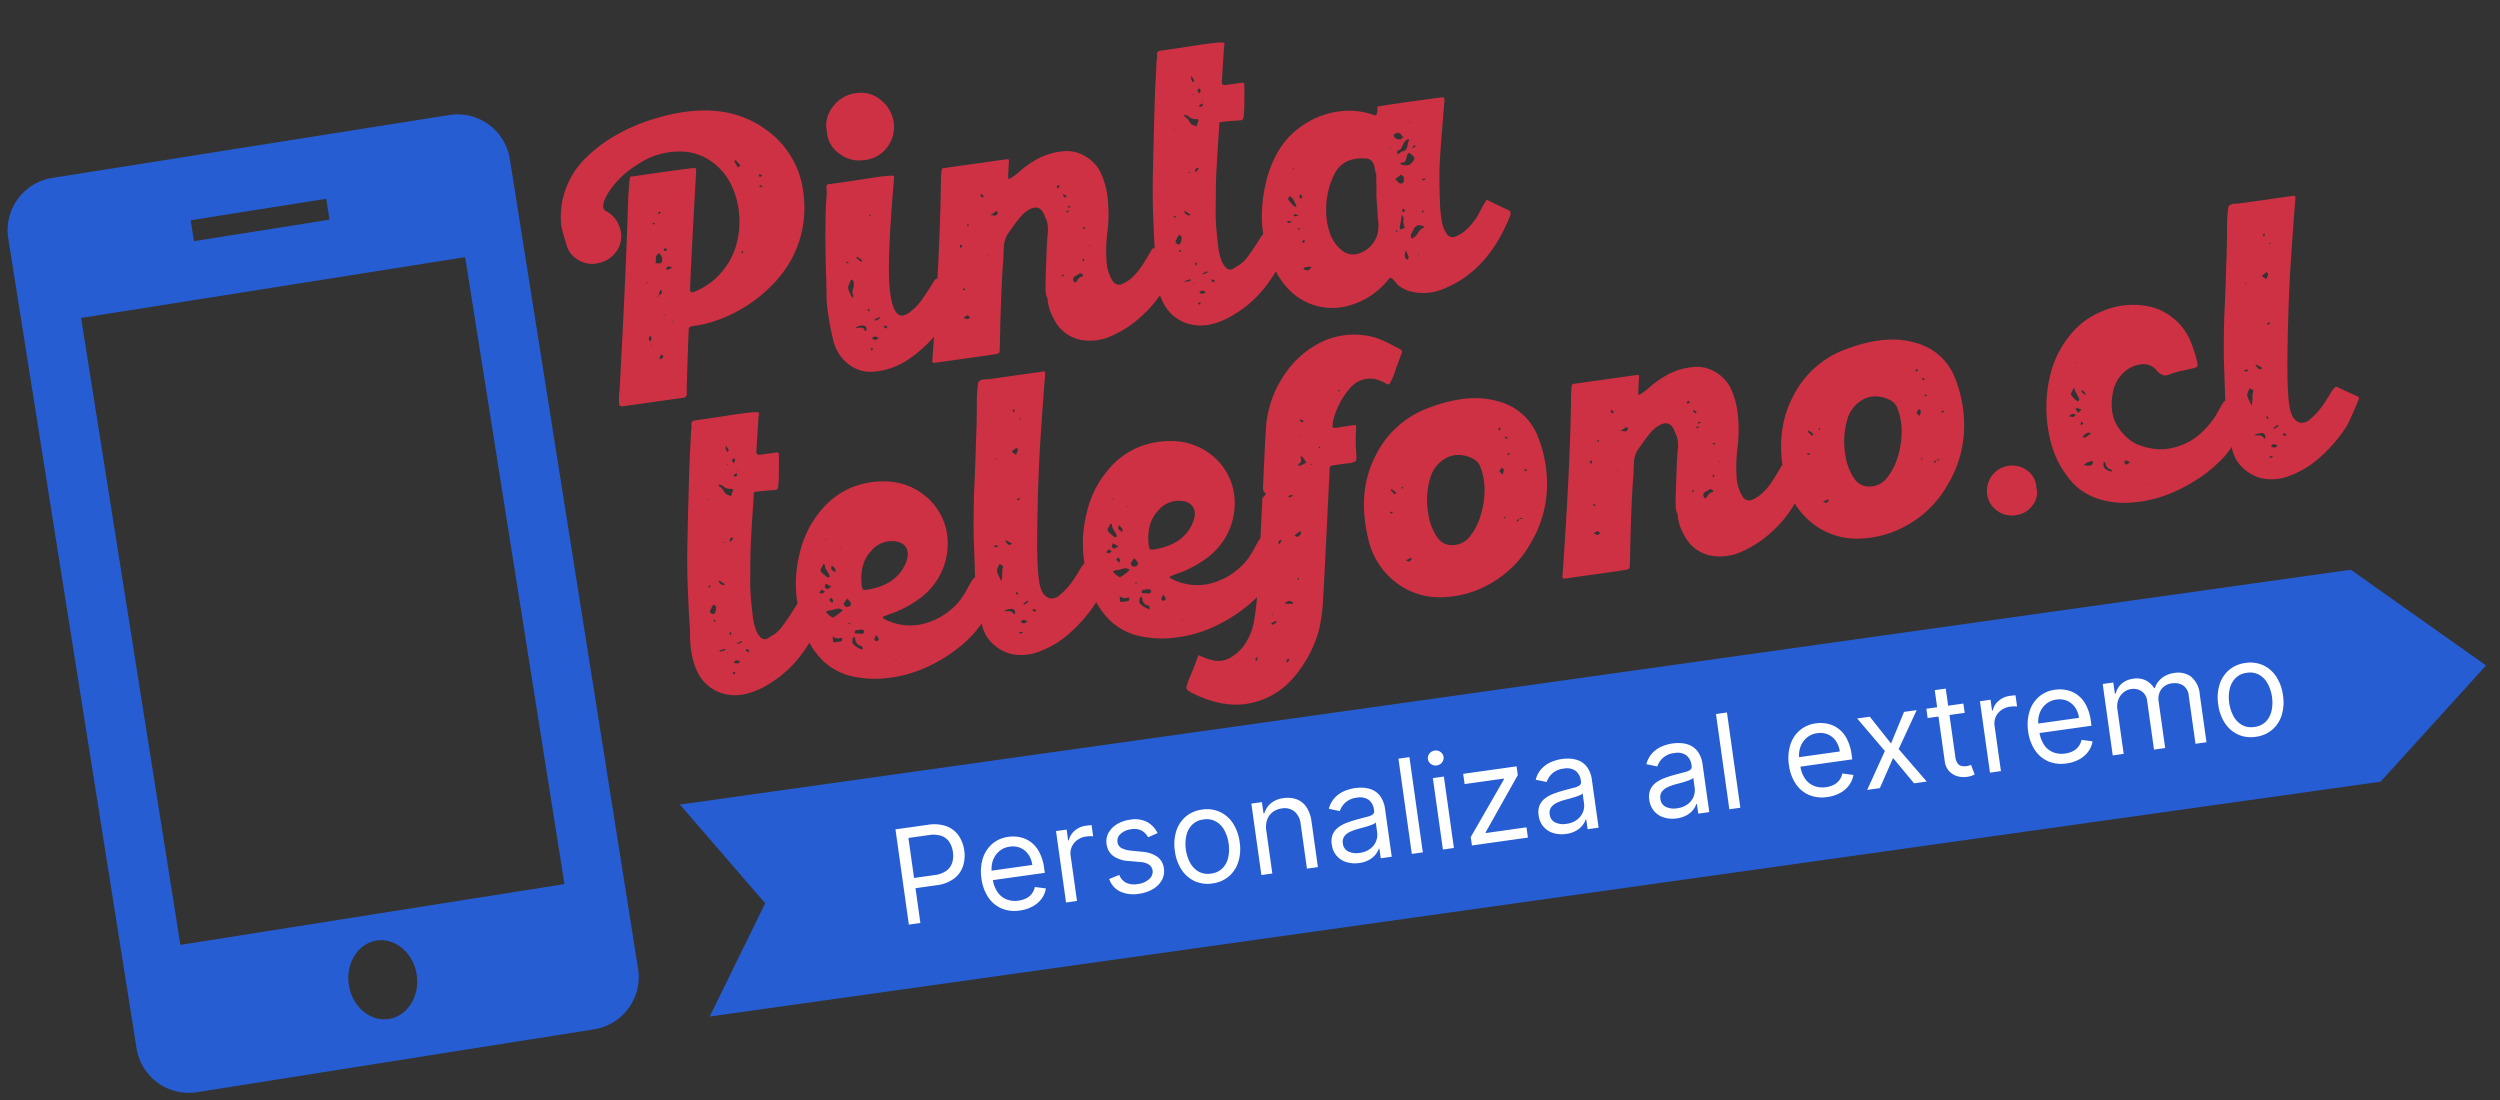 <?xml version="1.0" encoding="UTF-8"?>
<svg xmlns="http://www.w3.org/2000/svg" width="472.627" height="208.045" viewBox="0 0 472.627 208.045">
  <rect x="0" y="0" width="472.627" height="208.045" fill="#333333" stroke="none"/>
  <g id="Grupo_5" data-name="Grupo 5" transform="translate(-755.258 -278.816)">
    <g id="Grupo_4" data-name="Grupo 4" transform="translate(605 85.751)">
      <path id="Trazado_1" data-name="Trazado 1" d="M274.692,569H593.675l22.8,21.487-22.8,18.979H274.692l13.362-19.731Z" transform="translate(-72.41 -180.07) rotate(-8)" fill="#275dd2"></path>
      <path id="Trazado_2" data-name="Trazado 2" d="M19.872-52.7q13.464-2.3,20.88,4.752a16.983,16.983,0,0,1,5.472,13.608,20.321,20.321,0,0,1-6.84,14.616,27.1,27.1,0,0,1-13.968,6.552q-1.008.144-1.872.18t-1.224.036a5.263,5.263,0,0,0-.648.036.473.473,0,0,0-.4.252,2.555,2.555,0,0,0-.18.72Q19.152-1.08,19.152-.648a.762.762,0,0,1-.936.864H7.056q-.792,0-.864-.36a12.227,12.227,0,0,1,.432-2.664q.432-2.088.72-3.672Q11.016-25.2,13.32-38.664q.792-3.96,1.008-3.96a.553.553,0,0,0,.216.072q11.736-.072,12.1.072.216.072.072.72Q22.464-20.3,22.464-19.584a.466.466,0,0,0,.576.288,13.13,13.13,0,0,0,5.724-2.916,13.646,13.646,0,0,0,3.6-4.9,16.2,16.2,0,0,0,1.3-5.868,15.593,15.593,0,0,0-.828-5.76,11.439,11.439,0,0,0-3.132-4.68,10.022,10.022,0,0,0-5.292-2.52,13.985,13.985,0,0,0-8.5,1.3A17.085,17.085,0,0,0,9.684-40.1q-1.98,2.52-.9,3.312a5.267,5.267,0,0,1,2.16,3.42,4.966,4.966,0,0,1-.9,4.032A5.514,5.514,0,0,1,5.9-27.216,4.984,4.984,0,0,1,2.268-28.4,4.61,4.61,0,0,1,.5-31.752q-.072-.36-.252-1.62a14.7,14.7,0,0,1-.18-1.908,15.153,15.153,0,0,1,1.836-6.768,15.859,15.859,0,0,1,4.5-5.184A27.757,27.757,0,0,1,12.6-50.688,34.459,34.459,0,0,1,19.872-52.7ZM13.536-10.44q.072.144.288.072A.235.235,0,0,0,13.536-10.44ZM13.968-9a.207.207,0,0,1,.072-.144h-.072A.09.09,0,0,0,13.968-9Zm-.216-2.232a.207.207,0,0,1,.072-.144.731.731,0,0,0,.144-.576l-.144-.288a.564.564,0,0,1-.144.108.32.32,0,0,1-.144.036v.216q-.144.36,0,.5A.838.838,0,0,1,13.752-11.232Zm3.888-21.96a1,1,0,0,0-.252-.144q-.036,0-.18.144,0,.072.108.144l.108.072q.072,0,.108-.108T17.64-33.192ZM15.552-10.224h-.144q.072.072.108.072h.036ZM14.4-22.248a.9.9,0,0,0,.5,0Q14.76-22.392,14.4-22.248ZM15.12-7.56l.288-.144a1.544,1.544,0,0,1,.36-.288,2.354,2.354,0,0,0-.144-.252,1.761,1.761,0,0,1-.108-.18.115.115,0,0,0-.108-.072,5.331,5.331,0,0,0-.432.612A1.8,1.8,0,0,0,15.12-7.56ZM16.2-19.368q.144.072.144.036a2.977,2.977,0,0,1,.144-.4l-.18.18A.3.3,0,0,0,16.2-19.368Zm.864,3.744a.207.207,0,0,1,.072-.144.147.147,0,0,0-.036-.108.147.147,0,0,1-.036-.108A.464.464,0,0,0,17.064-15.624Zm-.576-4.1q.72.072.648-.648l-.216-.216A5.9,5.9,0,0,0,16.488-19.728Zm1.08-5.832q.5-.072.5-.792v-.216a1.742,1.742,0,0,0-.432-.936.207.207,0,0,0-.144.072q-.576.432-.576.648A3.554,3.554,0,0,1,16.7-25.7Zm1.512-9.5-.288-.216-.432.288H18.5a.838.838,0,0,1,.216.144A3.522,3.522,0,0,1,19.08-35.064Zm.216,7.128-.216-.216q-.144-.216-.36,0-.144.144-.216.144l.144.144q.216.216.36.072ZM18.36-14.112a.18.18,0,0,0,0-.288A.306.306,0,0,0,18.36-14.112Zm.144-10.3q.288.288.36.288a6.463,6.463,0,0,0,.864-.36q-.144-.072-.4-.18a1.093,1.093,0,0,0-.4-.108A4.21,4.21,0,0,1,18.5-24.408Zm1.872-1.584v-.072l-.072.072Zm12.888.72.216-.216-.144-.144a.142.142,0,0,0-.216.072l-.072.072q0,.072.108.144Zm.288,2.592.036-.036.036-.036a.064.064,0,0,1-.072-.072.064.064,0,0,1-.072.072ZM34.92-41.616q.288-.144.216-.216l-.72-1.08-.288.216q.288.648.5,1.152,0,.072.108.036A.452.452,0,0,0,34.92-41.616Zm3.168,4.176a2.289,2.289,0,0,0,.4.288,1.566,1.566,0,0,0,.324-.216A.794.794,0,0,0,38.088-37.44Zm.5-1.656.432-.216a2.86,2.86,0,0,1-.432-.36q-.288.288-.288.36Zm33.12,25.488q.5.288.972.576t.18.864a24.639,24.639,0,0,1-5,6.66,23.863,23.863,0,0,1-6.408,4.5A13.687,13.687,0,0,1,55.044.36a6.838,6.838,0,0,1-5-2.232,7.924,7.924,0,0,1-2.088-4.752q-.216-2.232-.252-4.284t.036-2.88q.072-.828.324-2.844t.252-2.232q.432-3.96.864-7.056t.684-4.572q.252-1.476.468-2.448t.288-1.44a5.519,5.519,0,0,0,.072-.828q0-.5.216-.648a1.071,1.071,0,0,1,.72-.072q4.176,0,8.64-.072,3.312,0,3.384.288a2.165,2.165,0,0,1-.072.36v.144Q60.12-20.16,59.9-15.048q-.36,7.128,3.024,5.256.36-.216.612-.36a5.263,5.263,0,0,0,.54-.36l.432-.324q.144-.108.468-.4t.468-.432q.144-.144.576-.648t.648-.72q.216-.216.828-.936t.972-1.152l.144-.144a.452.452,0,0,1,.18-.108.333.333,0,0,1,.216,0l.216.072a1.054,1.054,0,0,1,.288.18,3.276,3.276,0,0,0,.36.252q.18.108.5.324t.612.432Q71.28-13.9,71.712-13.608ZM58.176-29.16a.292.292,0,0,0-.144.36l.288-.216Zm.216,6.264-.072-.072-.072.072h.036q.036,0,.036.072Zm-1.8,4.608a.09.09,0,0,0-.144,0,.207.207,0,0,1,.144.072ZM54.648-21.6l-.216.144a2.36,2.36,0,0,1,.288.36q.36.432.5.432l.144.144a.235.235,0,0,0,.072-.288A5.362,5.362,0,0,0,54.648-21.6Zm.936,10.224a.742.742,0,0,0-.288-.144q0-.072-.072.036l-.072.108a4.357,4.357,0,0,1,.288.36Q55.512-11.016,55.584-11.376Zm-2.808-9.576a.626.626,0,0,0-.252.108l-.18.108a.516.516,0,0,0,.576-.072Zm0,3.6q-.144.288-.36.648a4.217,4.217,0,0,1-.252.4.871.871,0,0,0-.036.36,2.1,2.1,0,0,0,.072.576q.072.252.288.972l.288.36.144-.432a1.071,1.071,0,0,1-.036-.9q.18-.468.36-.864a1.858,1.858,0,0,0-.108-1.26.293.293,0,0,1-.216.072ZM54.36-7.488A.838.838,0,0,0,54.5-7.7q0-.72-.5-.864a2.462,2.462,0,0,0-1.3.072l-.288.072.36.144H53.1a1.338,1.338,0,0,1,.324.036l.288.072a.453.453,0,0,1,.252.18.583.583,0,0,1,.108.36Zm.5,3.816a1.18,1.18,0,0,1,.18-.144,1.18,1.18,0,0,0,.18-.144l-.072-.072-.144-.144q-.288.216-.288.252A1,1,0,0,0,54.864-3.672Zm1.008-1.872a2.793,2.793,0,0,1,.36-.144.781.781,0,0,0,.288-.144,2.145,2.145,0,0,0-.288-.216q-.432-.288-.72-.072l-.288.288a.553.553,0,0,1,.216.072,2.354,2.354,0,0,1,.252.144A.35.35,0,0,0,55.872-5.544Zm.216-3.744a.8.8,0,0,0,.36.072q.216.072.648-.216a.838.838,0,0,0,.216-.144V-9.72A3.287,3.287,0,0,0,56.088-9.288Zm1.656,1.512a1.93,1.93,0,0,0,.5.36q.072,0,.216-.288-.216-.144-.5-.36A.464.464,0,0,1,57.744-7.776Zm.792-31.752a6.048,6.048,0,0,1-4.5-1.836,5.377,5.377,0,0,1-1.764-4.5A5.443,5.443,0,0,1,54-50.292a6.322,6.322,0,0,1,4.68-1.98,5.942,5.942,0,0,1,4.644,2.088,6.692,6.692,0,0,1,1.692,4.392,6.35,6.35,0,0,1-1.728,4.32A6.031,6.031,0,0,1,58.536-39.528Zm1.08-6.336a.064.064,0,0,1-.072.072l.072.072h.072v-.072Zm54.36,32.76a.615.615,0,0,1,.216,1.008q-2.52,4.032-2.592,4.1a21.7,21.7,0,0,1-5.256,4.968A20.4,20.4,0,0,1,99.972-.036,9.649,9.649,0,0,1,93.96-.288a7.186,7.186,0,0,1-4.1-4.392,9.459,9.459,0,0,1-.72-3.528,1.748,1.748,0,0,0,0-.72l-.108-.324a2.858,2.858,0,0,1-.036-.612,14.54,14.54,0,0,1,.216-1.872q.216-1.368.648-3.744.288-1.728.612-3.384t.468-2.16a5.652,5.652,0,0,0,.18-1.26,3.938,3.938,0,0,0-.072-1.152q-.108-.4-.324-1.26-.648-2.088-2.808-1.152a5.539,5.539,0,0,0-.972.54,8.619,8.619,0,0,0-.936.756q-.468.432-.792.756t-.792.828q-.468.5-.756.792a4.4,4.4,0,0,0-.828,1.152,4.972,4.972,0,0,0-.432,1.152q-.108.5-.252,1.332t-.216,1.26q-.36,1.368-1.152,5.652T79.452-3.96q-.54,3.384-.612,3.6v.144q-.072.432-.684.468T73.872.288H66.528a.854.854,0,0,1-.54-.108q-.108-.108.036-.612,4.248-19.944,6.192-32.544a23.625,23.625,0,0,1,.5-2.628.415.415,0,0,1,.5-.324H84.96q.576,0,.612.144a4.369,4.369,0,0,1-.18,1.08q-.216,1.08-.36,1.944-.072,0,0,.648a11.83,11.83,0,0,0,2.412-1.3,19.766,19.766,0,0,1,3.708-1.836,12.094,12.094,0,0,1,4.608-.684,6.54,6.54,0,0,1,4.068,1.4,7.387,7.387,0,0,1,2.556,3.42,15.507,15.507,0,0,1,.648,5.868,27.5,27.5,0,0,1-.9,5.616,26.424,26.424,0,0,0-.9,5.112,7.67,7.67,0,0,0,.648,4.284,1.4,1.4,0,0,0,1.8.648,6.61,6.61,0,0,0,2.016-1.008,10.827,10.827,0,0,0,1.728-1.512q.72-.792,1.332-1.548t1.008-1.26q.4-.5.54-.5a1.313,1.313,0,0,1,.72.324q.432.324,1.26.936A11.5,11.5,0,0,0,113.976-13.1Zm-39.96.36a1,1,0,0,0-.252-.144q-.036,0-.18.216a2.146,2.146,0,0,0,.288.216.207.207,0,0,1,.072-.144A.207.207,0,0,0,74.016-12.744Zm-.792-2.3-.072.072q.072,0,.072.036v.036l.072-.072Zm-.288,7.632a1.128,1.128,0,0,1,.288.216q.5.288.72.072l.216-.216-.432-.432-.288.144-.288.144A.553.553,0,0,1,72.936-7.416ZM74.3-20.448l.288-.5-.288-.216-.216.288Zm1.944-3.888a.207.207,0,0,1,.072-.144q.072-.144,0-.216a.207.207,0,0,0-.144-.072q-.144.144-.144.18T76.248-24.336Zm2.808,5.9A.207.207,0,0,0,79.2-18.5a.306.306,0,0,0-.288,0Zm.36-5.76v-.072a.207.207,0,0,0-.144.072h.144Zm.216-5.184a.3.3,0,0,0,.18-.108l.108-.108a4.155,4.155,0,0,0-.432-.576q-.216.5-.072.576Zm.648,3.24a.064.064,0,0,1,.072-.072.064.064,0,0,1-.072-.072l-.072.072Zm1.368.5a.838.838,0,0,1,.216-.144q.288-.216.216-.432a.639.639,0,0,1-.072-.288,4.369,4.369,0,0,0-.72.324l-.648.324A2.612,2.612,0,0,1,81.648-25.632Zm14.256.36-.144-.288-.432.144.072.144a.464.464,0,0,0,.36,0Zm-.36.648a.627.627,0,0,0-.648.072l.216.216Zm-.072-2.808q-.432-.36-.468-.4t-.252.108a2.328,2.328,0,0,0,.324.5A2.412,2.412,0,0,0,95.472-27.432ZM92.808-6.552a.064.064,0,0,1,.072-.072L92.808-6.7l-.036.036-.036.036Zm-.36-6.12q.216.216.216.18t.216-.252a.064.064,0,0,1-.072-.072.306.306,0,0,0-.288,0A.207.207,0,0,0,92.448-12.672Zm1.368-16.7.072.108.072.108a2.809,2.809,0,0,1,.5-.288l-.144-.144q-.144-.144-.216-.144Q93.816-29.448,93.816-29.376Zm2.592,17.352v-.288q-.36-.5-.792-.216a1.3,1.3,0,0,1-.432.18,1.269,1.269,0,0,0-.54.288.733.733,0,0,0-.18.54l.216.5.432-.216A1.5,1.5,0,0,1,96.408-12.024Zm.432-2.736a4.356,4.356,0,0,0,.288-.36l-.216-.144Q96.552-15.048,96.84-14.76Zm.72-6.336.216.288.36-.288A.612.612,0,0,0,97.56-21.1Zm.72,3.456q.072.144.288.072A.235.235,0,0,0,98.28-17.64ZM135.072-13.1a.669.669,0,0,1,.288,1.08Q131.04-4.176,124.128-1.08q-6.264,2.88-10.44.072-4.68-3.168-3.312-11.952l.036-.5q.036-.5.108-1.44t.18-2.124q.108-1.188.252-2.7t.324-3.1q.18-1.584.432-3.42t.54-3.492q.648-4.1,1.224-7.488t.936-5.508q.36-2.124.684-3.744t.468-2.412q.144-.792.252-1.332a4.959,4.959,0,0,1,.18-.72.884.884,0,0,0,.072-.324v-.36q.072-.576.792-.576,3.528,0,7.848-.072,4.176,0,4.248.288a.649.649,0,0,1,0,.432l-.072.144q-.216.936-1.368,6.624-.144.72.648.72h2.952q.648-.072.5.648-.144,1.224-.432,3.024a22.956,22.956,0,0,1-.54,2.88.688.688,0,0,1-.828.432q-3.816-.288-3.852-.072t-.4,1.98q-.36,1.764-.612,2.952t-.684,3.384q-.432,2.2-.684,3.888t-.576,3.852a36.9,36.9,0,0,0-.4,3.816q-.072,1.656-.108,3.2a10.651,10.651,0,0,0,.216,2.628,3.766,3.766,0,0,0,.684,1.584,1.066,1.066,0,0,0,1.512.288q.36-.144.756-.324t.612-.288a4.843,4.843,0,0,0,.612-.4,7.454,7.454,0,0,0,.864-.756q.468-.468,1.224-1.3t1.764-2.052l.5-.5a.637.637,0,0,1,.288-.18q.144-.036.432.18t.612.432q.324.216,1.008.684T135.072-13.1ZM123.48-41.832a.235.235,0,0,0-.072.288A.235.235,0,0,0,123.48-41.832Zm-.36-2.3a1.128,1.128,0,0,0-.288.216q-.216.072,0,.5l.144.288a5.474,5.474,0,0,0,.36-.612A2.412,2.412,0,0,0,123.12-44.136Zm.072,2.88a3.264,3.264,0,0,1-.648.36l.144.144q.288.288.648-.144Zm-3.888,4.68h-.072l.072.072Zm0,7.92a.9.9,0,0,0-.5,0Q118.944-28.512,119.3-28.656Zm-2.016-8.568q-.072.216,0,.288l.072-.144a.147.147,0,0,0-.036-.108Zm-1.872,16.488-.144-.216-.36.216a.838.838,0,0,1,.144.216,1.18,1.18,0,0,1,.18-.144A.35.35,0,0,1,115.416-20.736Zm-.5,4.248q-.5.432-.144.792.576.576.936-.288a5.7,5.7,0,0,1,.216-.72.552.552,0,0,0-.144-.252,1.888,1.888,0,0,1-.216-.324,3.051,3.051,0,0,0-.468.432,1.761,1.761,0,0,1-.108.18A.35.35,0,0,0,114.912-16.488ZM115.2-14.4a1.128,1.128,0,0,0-.216.288.32.32,0,0,1,.144.036.564.564,0,0,1,.144.108,1,1,0,0,0,.144-.252Q115.416-14.256,115.2-14.4Zm1.3,5.976-.036-.108-.036-.108q-.936.144-1.224.216l.288.144h.5Q116.28-8.352,116.5-8.424Zm.36.72a.207.207,0,0,0,.072-.144l-.036-.072-.036-.072A.306.306,0,0,0,116.856-7.7Zm1.3-13.032q-.864-.72-.9-.756a.479.479,0,0,0-.252-.036,2.794,2.794,0,0,1,.144.36,1.453,1.453,0,0,0,.648.576Zm-.216,9.72a.747.747,0,0,0,0-.648q-.288.216-.288.252A2.289,2.289,0,0,0,117.936-11.016ZM117.5-3.6a1.544,1.544,0,0,1,.288-.36l-.36-.144-.216.288.108.072A1.18,1.18,0,0,1,117.5-3.6Zm.864-1.944a5.551,5.551,0,0,0,.648-.288.781.781,0,0,0-.288-.144q-.432-.36-.72-.144l-.288.288a2.793,2.793,0,0,0,.36.144A.781.781,0,0,1,118.368-5.544Zm.5-3.672q.36-.072.936-.216a.592.592,0,0,0-.036-.18l-.036-.108a6.663,6.663,0,0,1-.936.36l.036.072Zm1.8-20.16q-.432.288-.468.432a.965.965,0,0,0,.036.432q.576-.5.648-.576l-.108-.144Zm.216,6.48a.09.09,0,0,0-.144,0h.144Zm-.072,15.48.144-.288a3.6,3.6,0,0,0-.5-.36.742.742,0,0,0-.144.288Q120.312-7.7,120.816-7.416Zm.792-29.664q.288-.648.576-1.224l-.36-.144a2,2,0,0,1-1.584-.864l-.576-.288q-.216.36.288.648a1.392,1.392,0,0,1,.18.252,2.518,2.518,0,0,1,.18.36,3.59,3.59,0,0,0,.216.432,1.88,1.88,0,0,0,.288.4Zm0-6.048q.216.144.36,0A.464.464,0,0,0,121.608-43.128Zm.432-2.3a.837.837,0,0,1,.216-.144q.216-.144-.072-.648l-.216-.432a3.009,3.009,0,0,0-.144.5A5.7,5.7,0,0,0,122.04-45.432ZM177.624-13.32q.792.432.288,1.3Q172.368-2.376,163.728-.216a9.745,9.745,0,0,1-6.768-.5,6.1,6.1,0,0,1-1.3-.864,3.575,3.575,0,0,1-.792-.9,5.317,5.317,0,0,0-.468-.72,1.475,1.475,0,0,0-.4-.4q-.144-.072-.432.144A14.4,14.4,0,0,1,144.288.576a11.428,11.428,0,0,1-9-3.816q-3.528-3.96-4.032-11.808a21.624,21.624,0,0,1,.324-4.284,27.5,27.5,0,0,1,1.476-5.256,21.043,21.043,0,0,1,2.664-5,14.97,14.97,0,0,1,5.868-4.932,15.659,15.659,0,0,1,7.092-1.62,14.212,14.212,0,0,1,6.408,1.584q.432.288.576-.144l.072-.144.072-.144a.9.9,0,0,0,.072-.4,1.709,1.709,0,0,1,.036-.4.457.457,0,0,1,.108-.216q.216-.144,11.88-.072.72,0,.792.108a1.853,1.853,0,0,1-.072.828q-.072.36-.54,2.448t-.828,3.672q-.36,1.584-.864,4.068t-.756,4.464q-.252,1.98-.468,4.032a23.811,23.811,0,0,0-.144,3.564,5.47,5.47,0,0,0,.5,2.3,1.336,1.336,0,0,0,1.692.936,6.7,6.7,0,0,0,2.3-1.08,12.28,12.28,0,0,0,2.124-1.944q.576-.72,1.08-1.44a8.312,8.312,0,0,1,.72-.936,2.216,2.216,0,0,0,.36-.468q.144-.252.432-.036t.576.4q.288.18,1.08.72T177.624-13.32Zm-43.416,1.08a.064.064,0,0,0,.072-.072.064.064,0,0,1-.072-.072l-.072.072Zm4.68-.576-.216-.216q0,.072-.432.288a2.359,2.359,0,0,0,.36.288Q138.888-12.744,138.888-12.816ZM138.6-26.784q-.144.072-.072.288l.108-.108.036-.036v-.072ZM137.232-21.6q-.432.432-.4.612a10.274,10.274,0,0,0,1.044,1.548l.36-.072a9.062,9.062,0,0,1-.288-.864,2.83,2.83,0,0,0-.5-1.008Zm-1.3,4.68.216.216a.314.314,0,0,0,.432.072,2.793,2.793,0,0,0,.36-.144A2.1,2.1,0,0,0,135.936-16.92Zm1.44-.936a1.566,1.566,0,0,0,.324.216q.036,0,.612-.072a4.2,4.2,0,0,0-.54-.36A2.412,2.412,0,0,0,137.376-17.856Zm.936,2.664q-.36-.216-.5-.144l.216.288Zm-.5,7.7.432.144a.616.616,0,0,0,.792,0l.108-.108.144-.144.18-.18a3.627,3.627,0,0,0-1.44,0Zm1.44-13.32q.288-.216.288-.252t-.216-.612a1.128,1.128,0,0,0-.216.288.27.27,0,0,0,0,.432ZM142.56-5.184v-.072h.072a.064.064,0,0,1-.072-.072l-.072.072.036.036Zm10.872-14.184q.072-.072.576-4.32h-.144V-23.9q0-.792-.036-1.188a2.072,2.072,0,0,0-.36-.9,1.526,1.526,0,0,0-1.044-.648q-3.888-.792-5.94,1.656a14.837,14.837,0,0,0-2.844,7.128,12.676,12.676,0,0,0,.072,4.032,7.389,7.389,0,0,0,1.692,3.636A3.408,3.408,0,0,0,148.9-9.072a5.019,5.019,0,0,0,2.592-1.44,5.019,5.019,0,0,0,1.44-2.592,5.361,5.361,0,0,0,.18-1.368q.036-.936.144-2.34T153.432-19.368Zm2.52-11.952.036-.036.036-.036-.072-.072-.036.036-.036.036A.064.064,0,0,0,155.952-31.32Zm.216,19.008a.893.893,0,0,0,.108.252q.036.036.18-.108a.553.553,0,0,1-.072-.216.32.32,0,0,0-.144.036Zm5.544-19.944a.235.235,0,0,0-.288-.072Q161.5-32.184,161.712-32.256Zm-1.728,7.992a1.332,1.332,0,0,0,1.008-.4,1.256,1.256,0,0,0,.576-.9,4.249,4.249,0,0,0-.864-.972q-.144-.036-.5.468a1.6,1.6,0,0,1-.144.4q-.144.324-.216.468a.612.612,0,0,1-.324.252.827.827,0,0,1-.54.036l-.216.072.144.288A3.272,3.272,0,0,0,159.984-24.264Zm.216,5.4a.09.09,0,0,0-.144,0h.036q.036,0,.108.072Zm.5-10.224a2.345,2.345,0,0,0-1.08,1.08q-.432.792-1.008.72-.072,0-.144.576l.144.144.792-.432a1.049,1.049,0,0,0,.828-.288,2.04,2.04,0,0,0,.4-.792,1.647,1.647,0,0,1,.288-.648q.144-.288.036-.36A.238.238,0,0,0,160.7-29.088Zm-2.376-1.3a.665.665,0,0,0,.216.756,1.346,1.346,0,0,0,.936.324,4.028,4.028,0,0,0,.468-.252q.036-.036-.108-.324a1.922,1.922,0,0,0-.36-.5l-.216-.216Q158.328-30.456,158.328-30.384Zm-1.008,2.232a.235.235,0,0,0-.072.288l.036-.036a.147.147,0,0,1,.108-.036l-.072-.144Zm-.144,20.664q0,.792.36.864.216.072.288-.288a.306.306,0,0,0,0-.288q0-.072-.288-1.152A6.463,6.463,0,0,0,157.176-7.488Zm.648-5.688a2.847,2.847,0,0,1,.144-1.3,2.45,2.45,0,0,0-.288-.648q-.072.36-.324,1.152t-.4,1.224l.144.36a5.98,5.98,0,0,1,.612-.18.525.525,0,0,0,.216-.072q.036-.036-.036-.216A.884.884,0,0,1,157.824-13.176Zm-.432-2.376h.144a.064.064,0,0,0-.072-.072Zm.792.072.216-.5-.288-.288-.288.432Zm.216-5.544a.387.387,0,0,0,.432-.108.965.965,0,0,0,.18-.5,1.49,1.49,0,0,1,.108-.468l-.5-.576q-1.08.648-1.224.72a4.355,4.355,0,0,1,.288.36,4.21,4.21,0,0,0,.36.432A.488.488,0,0,0,158.4-21.024ZM159.624-7.2q.216.072.288-.072A.235.235,0,0,0,159.624-7.2Zm1.728-4.9q.072,0,.216-.288a7.913,7.913,0,0,0-.936-.36,1.2,1.2,0,0,0-.648.18,1.4,1.4,0,0,0-.432.4l-.36.54-.36.54v.648q.576-.072.576-.144a2.7,2.7,0,0,0,.9-.792A1.8,1.8,0,0,1,161.352-12.1Zm.576,4.536V-7.7q-.072,0-.072.036v.036ZM161.64-14.9a2.048,2.048,0,0,1,.36-.432l-.288-.072A.413.413,0,0,0,161.64-14.9Zm-.216-12.528q.144.144.18.108t.54-.324a1.128,1.128,0,0,1-.288-.216l-.216.216Zm1.152,6.48q0-.072.108-.072a.387.387,0,0,0,.216-.072.444.444,0,0,1,.252-.072.584.584,0,0,0-.72-.072Z" transform="translate(261.212 270.606) rotate(-8)" fill="#ce3144"></path>
      <path id="Trazado_3" data-name="Trazado 3" d="M25.056-13.1a.669.669,0,0,1,.288,1.08Q21.024-4.176,14.112-1.08,7.848,1.8,3.672-1.008-1.008-4.176.36-12.96l.036-.5q.036-.5.108-1.44t.18-2.124q.108-1.188.252-2.7t.324-3.1q.18-1.584.432-3.42t.54-3.492q.648-4.1,1.224-7.488t.936-5.508q.36-2.124.684-3.744t.468-2.412q.144-.792.252-1.332a4.959,4.959,0,0,1,.18-.72.884.884,0,0,0,.072-.324v-.36q.072-.576.792-.576,3.528,0,7.848-.072,4.176,0,4.248.288a.649.649,0,0,1,0,.432l-.072.144q-.216.936-1.368,6.624-.144.72.648.72H21.1q.648-.072.5.648-.144,1.224-.432,3.024a22.959,22.959,0,0,1-.54,2.88.688.688,0,0,1-.828.432q-3.816-.288-3.852-.072t-.4,1.98q-.36,1.764-.612,2.952t-.684,3.384q-.432,2.2-.684,3.888T13-21.1a36.9,36.9,0,0,0-.4,3.816q-.072,1.656-.108,3.2a10.651,10.651,0,0,0,.216,2.628,3.766,3.766,0,0,0,.684,1.584,1.066,1.066,0,0,0,1.512.288q.36-.144.756-.324t.612-.288a4.843,4.843,0,0,0,.612-.4,7.453,7.453,0,0,0,.864-.756q.468-.468,1.224-1.3t1.764-2.052l.5-.5a.637.637,0,0,1,.288-.18q.144-.036.432.18t.612.432q.324.216,1.008.684T25.056-13.1ZM13.464-41.832a.235.235,0,0,0-.072.288A.235.235,0,0,0,13.464-41.832Zm-.36-2.3a1.128,1.128,0,0,0-.288.216q-.216.072,0,.5l.144.288a5.474,5.474,0,0,0,.36-.612A2.412,2.412,0,0,0,13.1-44.136Zm.072,2.88a3.264,3.264,0,0,1-.648.36l.144.144q.288.288.648-.144Zm-3.888,4.68H9.216l.072.072Zm0,7.92a.9.9,0,0,0-.5,0Q8.928-28.512,9.288-28.656ZM7.272-37.224q-.072.216,0,.288l.072-.144a.147.147,0,0,0-.036-.108ZM5.4-20.736l-.144-.216-.36.216a.838.838,0,0,1,.144.216,1.18,1.18,0,0,1,.18-.144A.35.35,0,0,1,5.4-20.736Zm-.5,4.248q-.5.432-.144.792.576.576.936-.288A5.7,5.7,0,0,1,5.9-16.7a.552.552,0,0,0-.144-.252,1.888,1.888,0,0,1-.216-.324,3.05,3.05,0,0,0-.468.432,1.761,1.761,0,0,1-.108.18A.35.35,0,0,0,4.9-16.488ZM5.184-14.4a1.128,1.128,0,0,0-.216.288.32.32,0,0,1,.144.036.564.564,0,0,1,.144.108A1,1,0,0,0,5.4-14.22Q5.4-14.256,5.184-14.4Zm1.3,5.976-.036-.108L6.408-8.64q-.936.144-1.224.216l.288.144h.5Q6.264-8.352,6.48-8.424Zm.36.72a.207.207,0,0,0,.072-.144L6.876-7.92,6.84-7.992A.306.306,0,0,0,6.84-7.7Zm1.3-13.032q-.864-.72-.9-.756a.479.479,0,0,0-.252-.036,2.794,2.794,0,0,1,.144.36,1.453,1.453,0,0,0,.648.576Zm-.216,9.72a.747.747,0,0,0,0-.648q-.288.216-.288.252A2.289,2.289,0,0,0,7.92-11.016ZM7.488-3.6a1.544,1.544,0,0,1,.288-.36L7.416-4.1,7.2-3.816l.108.072A1.18,1.18,0,0,1,7.488-3.6Zm.864-1.944A5.551,5.551,0,0,0,9-5.832a.781.781,0,0,0-.288-.144q-.432-.36-.72-.144L7.7-5.832a2.794,2.794,0,0,0,.36.144A.781.781,0,0,1,8.352-5.544Zm.5-3.672q.36-.072.936-.216a.592.592,0,0,0-.036-.18L9.72-9.72a6.663,6.663,0,0,1-.936.36l.036.072Zm1.8-20.16q-.432.288-.468.432a.965.965,0,0,0,.036.432q.576-.5.648-.576l-.108-.144Zm.216,6.48a.09.09,0,0,0-.144,0h.144ZM10.8-7.416l.144-.288a3.6,3.6,0,0,0-.5-.36.742.742,0,0,0-.144.288Q10.3-7.7,10.8-7.416Zm.792-29.664q.288-.648.576-1.224l-.36-.144a2,2,0,0,1-1.584-.864L9.648-39.6q-.216.36.288.648a1.393,1.393,0,0,1,.18.252,2.519,2.519,0,0,1,.18.36,3.59,3.59,0,0,0,.216.432,1.88,1.88,0,0,0,.288.4Zm0-6.048q.216.144.36,0A.464.464,0,0,0,11.592-43.128Zm.432-2.3a.838.838,0,0,1,.216-.144q.216-.144-.072-.648l-.216-.432a3.009,3.009,0,0,0-.144.5A5.7,5.7,0,0,0,12.024-45.432Zm43.344,30.1q1.08.72,2.52,1.584,1.584,1.008,1.224,1.512-3.024,4.464-3.168,4.68a20.815,20.815,0,0,1-5.508,4.68A28.7,28.7,0,0,1,43.38.18a24.085,24.085,0,0,1-7.488.9A19.605,19.605,0,0,1,29.016-.36a11.71,11.71,0,0,1-5.184-4.356,14.783,14.783,0,0,1-2.376-7.524,7.639,7.639,0,0,0-.072-.864,18.96,18.96,0,0,1-.072-5.04A22.715,22.715,0,0,1,22.9-24.48a19,19,0,0,1,4.9-7.344,15.147,15.147,0,0,1,6.588-3.708,15.893,15.893,0,0,1,6.8-.18,11.941,11.941,0,0,1,5.76,2.736,11.606,11.606,0,0,1,4.032,7.7,12.749,12.749,0,0,1-2.88,9.144,13.2,13.2,0,0,1-4.356,3.42,20.58,20.58,0,0,1-4.752,1.728,20.03,20.03,0,0,0-2.268.54q.288.432.36.432a10.479,10.479,0,0,0,8.856,1.584,12.629,12.629,0,0,0,3.636-1.512,11.547,11.547,0,0,0,2.52-2.016A21.614,21.614,0,0,0,53.6-13.824a13.946,13.946,0,0,1,1.008-1.3Q55.008-15.552,55.368-15.336ZM23.76-12.024v-.144h-.072A.207.207,0,0,0,23.76-12.024Zm7.056-12.6a.235.235,0,0,0-.288-.072A.235.235,0,0,0,30.816-24.624Zm-2.232,3.24a.293.293,0,0,0-.072.216.6.6,0,0,0,.072.648.564.564,0,0,0,.144.108.407.407,0,0,1,.144.144,1.18,1.18,0,0,0,.144.18q.072,0,.108-.144a.457.457,0,0,1,.108-.216,2.07,2.07,0,0,0-.5-.864A.207.207,0,0,0,28.584-21.384Zm-.5-5.256a.639.639,0,0,0,.072.288l.072-.216-.036-.036A.147.147,0,0,0,28.08-26.64ZM27.72-14.4l.144-.288q.216-.144-.072-.5l-.144-.288-.432.432Zm-.576-2.736q.72-.288.864-.36a3.392,3.392,0,0,1-.468-.324q-.324-.252-.54-.4l-.288.72Zm-.072-4.824a3.731,3.731,0,0,1-.4.612q-.252.324-.288.36t.036.324a1.068,1.068,0,0,0,.288.5q.216.216.72.792.072.144.5,0v-.36q-.072-.216-.252-.612a7.474,7.474,0,0,1-.288-.72,1.314,1.314,0,0,1-.036-.684ZM25.488-16.7l.648.288.5-.36a1.562,1.562,0,0,1-.5-.432A3.12,3.12,0,0,1,25.488-16.7ZM27-6.984h1.188a.618.618,0,0,0,.252-.036.235.235,0,0,0,.108-.108,1.116,1.116,0,0,0,.072-.216.456.456,0,0,1,.108-.216q-.5-.144-.612-.072a.451.451,0,0,1-.36,0,3.94,3.94,0,0,1-.828-.432Q26.784-6.984,27-6.984Zm-.216-1.152.036.036a.147.147,0,0,0,.108.036l-.072-.144Zm.72-3.528a9.36,9.36,0,0,0,2.016-1.152,2.851,2.851,0,0,0-.792-.4,8.24,8.24,0,0,0-1.512.18V-13.1a3.421,3.421,0,0,0-.936.144,3.385,3.385,0,0,0,.648.864Q27.36-11.664,27.5-11.664Zm2.376-2.448q-.072.864.648.828t.648-.684a5.586,5.586,0,0,0-.5-.864,1.582,1.582,0,0,0-.4.36A1.582,1.582,0,0,1,29.88-14.112Zm.216,3.96a.475.475,0,0,0,.5,0,.781.781,0,0,1-.288-.144l-.072.072A.207.207,0,0,1,30.1-10.152Zm1.872,5.184q0,.072.144,0t.144-.144q-.144-.5-.216-.5A1.294,1.294,0,0,1,31.1-7.128L30.96-7.56l-.4.4a3.832,3.832,0,0,0-.108.756.319.319,0,0,0,.036.144.564.564,0,0,0,.108.144,2.1,2.1,0,0,1,.18.216,2.985,2.985,0,0,0,.4.4A4.955,4.955,0,0,0,31.968-4.968Zm.72-2.88.288-.432a.452.452,0,0,1-.108-.18q-.036-.108-.072-.108a1,1,0,0,1-.216-.072.727.727,0,0,0-.4-.036,2.677,2.677,0,0,1-.72-.036q-.144,0-.288.288a.163.163,0,0,0-.036.18l.036.108Q32.112-7.92,32.688-7.848Zm.5-1.368.036-.036.036-.036-.072-.072a.207.207,0,0,1-.072.144Zm1.44,2.736a.4.4,0,0,0,.432.36q.36,0,.432-.432l-.432-.72A4.823,4.823,0,0,0,34.632-6.48Zm.144-9.5q5.112-.144,7.416-3.456,1.728-2.448.432-4.032a3.568,3.568,0,0,0-.936-.648,5.031,5.031,0,0,0-5.256.936Q33.84-21.168,33.7-16.992q0,.792.144.9A2.2,2.2,0,0,0,34.776-15.984ZM37.944-2.016a.464.464,0,0,0,.36,0A.464.464,0,0,0,37.944-2.016ZM79.92-13.032q.5.288.216.72-.072.144-1.188,1.98T77.256-7.74A22.62,22.62,0,0,1,75.1-5.472a25.9,25.9,0,0,1-3.528,2.808,17.73,17.73,0,0,1-6.3,2.772,9.34,9.34,0,0,1-5.148-.18,7.9,7.9,0,0,1-3.456-2.52,6.955,6.955,0,0,1-1.512-3.96q-.072-3.1-.144-5.076a39.848,39.848,0,0,1,.288-5.364q.36-3.384.576-5.472t.72-5.328q.5-3.24.828-4.932t.792-4.32q.468-2.628.612-3.564.576-3.024,1.152-6.984a29.324,29.324,0,0,1,.828-4.176q.252-.576,1.332-.5a7.876,7.876,0,0,0,.936.072H73.08a.957.957,0,0,1,.5.072q.072.072,0,.576-1.152,5.112-2.556,11.844t-2.916,16.38Q66.6-13.68,67.176-11.52a2.653,2.653,0,0,0,1.332,1.944,2.234,2.234,0,0,0,2.052-.36A13.57,13.57,0,0,0,72.792-11.7a24.56,24.56,0,0,0,2.3-2.628,5.849,5.849,0,0,1,.612-.648l.36-.288q.18-.144.5.072l.648.432q.324.216,1.116.72ZM67.824-43.92a.359.359,0,0,0-.36-.072l.216.216Zm-3.96,25.632a.09.09,0,0,0-.144,0,.207.207,0,0,1,.144.072Zm-1.8-18.936a.235.235,0,0,0-.072.288q.072,0,.144-.144l-.036-.072Zm-1.8,16.488-.144-.144a.692.692,0,0,0-.5.072.838.838,0,0,0-.216.144q.288.072.5.144a.207.207,0,0,1,.144-.072ZM60.12-17.28q-.144,0-.468.576t-.252.792a8.753,8.753,0,0,0,.576,1.872,9.524,9.524,0,0,0,.432-2.016,4.669,4.669,0,0,1,.288-.72A2.537,2.537,0,0,0,60.12-17.28Zm1.44,9.792L61.7-7.7q.072-.72-.432-.864a2.462,2.462,0,0,0-1.3.072l-.288.072.288.144q1.152-.072,1.44.72Zm1.368-13.32q-.936-.72-.972-.72H61.7q.072.144.18.324t.144.252a.772.772,0,0,0,.144.18.3.3,0,0,0,.18.108.553.553,0,0,1,.216.072Zm-.216,9.792a.855.855,0,0,0-.144-.648,1.566,1.566,0,0,0-.216.324A1.757,1.757,0,0,0,62.712-11.016Zm-.648,7.344q0-.072.216-.108a1.279,1.279,0,0,0,.36-.108.584.584,0,0,0-.72-.072Zm1.08-1.872q.36-.144.648-.288a1.128,1.128,0,0,1-.288-.216q-.5-.288-.72-.072a.815.815,0,0,0-.288.288l.432.216A.553.553,0,0,0,63.144-5.544Zm.576-3.528a7.876,7.876,0,0,0,.792-.5q-.144-.144-.18-.144t-.972.5l.144.036A.456.456,0,0,1,63.72-9.072Zm1.368-19.656q.216-.072.576-.216a.49.49,0,0,0-.648-.072Zm.5,5.832v-.072l-.072.072v.036q0,.036.072.036Zm-.576,15.12.432.36.288-.216q-.432-.36-.468-.4T65.016-7.776ZM66.024-37.3a6.684,6.684,0,0,0,.5-.936,1.053,1.053,0,0,0-.216-.36,1.99,1.99,0,0,0-.4.18l-.36.216a1.392,1.392,0,0,0-.252.18l.324.324Zm.72-7.992a1.074,1.074,0,0,0,.144-.72l-.36.36ZM110.16-15.336q1.08.72,2.52,1.584,1.584,1.008,1.224,1.512-3.024,4.464-3.168,4.68a20.815,20.815,0,0,1-5.508,4.68A28.7,28.7,0,0,1,98.172.18a24.085,24.085,0,0,1-7.488.9A19.605,19.605,0,0,1,83.808-.36a11.71,11.71,0,0,1-5.184-4.356,14.783,14.783,0,0,1-2.376-7.524,7.64,7.64,0,0,0-.072-.864,18.96,18.96,0,0,1-.072-5.04,22.715,22.715,0,0,1,1.584-6.336,19,19,0,0,1,4.9-7.344,15.147,15.147,0,0,1,6.588-3.708,15.893,15.893,0,0,1,6.8-.18,11.941,11.941,0,0,1,5.76,2.736,11.606,11.606,0,0,1,4.032,7.7,12.749,12.749,0,0,1-2.88,9.144,13.2,13.2,0,0,1-4.356,3.42A20.58,20.58,0,0,1,93.78-10.98a20.03,20.03,0,0,0-2.268.54q.288.432.36.432a10.479,10.479,0,0,0,8.856,1.584,12.629,12.629,0,0,0,3.636-1.512,11.547,11.547,0,0,0,2.52-2.016,21.613,21.613,0,0,0,1.512-1.872,13.945,13.945,0,0,1,1.008-1.3Q109.8-15.552,110.16-15.336ZM78.552-12.024v-.144H78.48A.207.207,0,0,0,78.552-12.024Zm7.056-12.6a.235.235,0,0,0-.288-.072A.235.235,0,0,0,85.608-24.624Zm-2.232,3.24a.293.293,0,0,0-.072.216.6.6,0,0,0,.072.648.564.564,0,0,0,.144.108.408.408,0,0,1,.144.144,1.18,1.18,0,0,0,.144.18q.072,0,.108-.144a.456.456,0,0,1,.108-.216,2.07,2.07,0,0,0-.5-.864A.207.207,0,0,0,83.376-21.384Zm-.5-5.256a.639.639,0,0,0,.072.288l.072-.216L82.98-26.6A.147.147,0,0,0,82.872-26.64Zm-.36,12.24.144-.288q.216-.144-.072-.5l-.144-.288-.432.432Zm-.576-2.736q.72-.288.864-.36a3.391,3.391,0,0,1-.468-.324q-.324-.252-.54-.4l-.288.72Zm-.072-4.824a3.731,3.731,0,0,1-.4.612q-.252.324-.288.36t.036.324a1.068,1.068,0,0,0,.288.5q.216.216.72.792.072.144.5,0v-.36q-.072-.216-.252-.612a7.473,7.473,0,0,1-.288-.72,1.314,1.314,0,0,1-.036-.684ZM80.28-16.7l.648.288.5-.36a1.562,1.562,0,0,1-.5-.432A3.12,3.12,0,0,1,80.28-16.7Zm1.512,9.72H82.98a.618.618,0,0,0,.252-.036.235.235,0,0,0,.108-.108,1.116,1.116,0,0,0,.072-.216.456.456,0,0,1,.108-.216q-.5-.144-.612-.072a.451.451,0,0,1-.36,0,3.94,3.94,0,0,1-.828-.432Q81.576-6.984,81.792-6.984Zm-.216-1.152.036.036a.147.147,0,0,0,.108.036l-.072-.144Zm.72-3.528a9.36,9.36,0,0,0,2.016-1.152,2.851,2.851,0,0,0-.792-.4,8.24,8.24,0,0,0-1.512.18V-13.1a3.421,3.421,0,0,0-.936.144,3.385,3.385,0,0,0,.648.864Q82.152-11.664,82.3-11.664Zm2.376-2.448q-.072.864.648.828t.648-.684a5.586,5.586,0,0,0-.5-.864,1.582,1.582,0,0,0-.4.36A1.582,1.582,0,0,1,84.672-14.112Zm.216,3.96a.475.475,0,0,0,.5,0A.782.782,0,0,1,85.1-10.3l-.072.072A.207.207,0,0,1,84.888-10.152ZM86.76-4.968q0,.072.144,0t.144-.144q-.144-.5-.216-.5A1.294,1.294,0,0,1,85.9-7.128l-.144-.432-.4.4a3.832,3.832,0,0,0-.108.756.32.32,0,0,0,.036.144.564.564,0,0,0,.108.144,2.1,2.1,0,0,1,.18.216,2.985,2.985,0,0,0,.4.4A4.955,4.955,0,0,0,86.76-4.968Zm.72-2.88.288-.432a.452.452,0,0,1-.108-.18q-.036-.108-.072-.108a1,1,0,0,1-.216-.072.727.727,0,0,0-.4-.036,2.677,2.677,0,0,1-.72-.036q-.144,0-.288.288a.163.163,0,0,0-.036.18l.036.108Q86.9-7.92,87.48-7.848Zm.5-1.368.036-.036.036-.036-.072-.072a.207.207,0,0,1-.072.144Zm1.44,2.736a.4.4,0,0,0,.432.36q.36,0,.432-.432l-.432-.72A4.823,4.823,0,0,0,89.424-6.48Zm.144-9.5q5.112-.144,7.416-3.456,1.728-2.448.432-4.032a3.568,3.568,0,0,0-.936-.648,5.031,5.031,0,0,0-5.256.936q-2.592,2.016-2.736,6.192,0,.792.144.9A2.2,2.2,0,0,0,89.568-15.984ZM92.736-2.016a.464.464,0,0,0,.36,0A.464.464,0,0,0,92.736-2.016ZM140.76-46.944q.36.216.144.72-.576,1.08-1.44,2.664a17.645,17.645,0,0,1-1.548,2.7q-.324.324-.828-.108a4.027,4.027,0,0,0-.72-.5,4.883,4.883,0,0,0-5.832.252,14.761,14.761,0,0,0-4.392,6.228,1.517,1.517,0,0,1-.036.252,1.517,1.517,0,0,0-.036.252q-.216.5.288.5a8.085,8.085,0,0,0,1.584,0h2.2a.387.387,0,0,1,.216.072.182.182,0,0,1,.072.216,1.514,1.514,0,0,0-.036.36,32.287,32.287,0,0,0-.648,4.752q-.072,1.224-.324,1.4a3.953,3.953,0,0,1-1.62.18h-2.772a1.058,1.058,0,0,0-.252.036.443.443,0,0,0-.18.072l-.108.108a.452.452,0,0,0-.108.18.8.8,0,0,0-.036.252q-4.032,21.24-4.716,24.516a31.189,31.189,0,0,1-1.476,5.22,23.263,23.263,0,0,1-6.372,8.6,14.554,14.554,0,0,1-8.892,3.384q-4.968.18-10.44-3.636-.72-.576-.648-1.008A10.487,10.487,0,0,1,92.952,8.5Q93.96,6.768,94.68,5.4l.108-.216a.235.235,0,0,1,.108-.108A.276.276,0,0,1,95,5.04a.371.371,0,0,1,.144.072l.216.144q.108.072.288.18l.36.216q.18.108.468.252t.648.288a4.6,4.6,0,0,0,3.852.036,8.394,8.394,0,0,0,3.2-2.412A11.74,11.74,0,0,0,106.092.432a56.067,56.067,0,0,0,1.692-6.624q1.008-4.752,3.168-16.272v-.144q0-.072.5-.5l.36-.36a1.1,1.1,0,0,1-.432-1.152q.144-.792.972-5.184t1.26-6.408a20.085,20.085,0,0,1,4.824-9.108,17.7,17.7,0,0,1,8.316-5.256,14.507,14.507,0,0,1,9.9.9q.648.36,1.332.792t1.512,1.044Q140.328-47.232,140.76-46.944ZM109.8-.792a.207.207,0,0,0-.072.144.417.417,0,0,0,.288-.072Zm-4.248,8.424.144-.18a1.888,1.888,0,0,0,.216-.324l-.216-.216a3.678,3.678,0,0,0-.252.36Q105.408,7.344,105.552,7.632Zm4.9-2.376V5.184a.207.207,0,0,0-.144.072Zm-1.008-4.1q0,.216.864-.216l.144-.144-.216-.144-.792.216Q109.368.864,109.44,1.152Zm2.016,7.56a2.785,2.785,0,0,1,.36-.5q-.216-.216-.288-.18a2.14,2.14,0,0,0-.36.468Zm5.112-39.744q-.072-.072-.288,0A.306.306,0,0,0,116.568-31.032Zm-3.1,16.776q-.144-.216-.252-.18a1.909,1.909,0,0,0-.468.468l.216.288A7.137,7.137,0,0,0,113.472-14.256Zm-1.008,11.88q1.224.216,1.332.216t.18-.144v-.144a4.155,4.155,0,0,0-.72-.36,5.954,5.954,0,0,0-.792.288v.144Zm3.1-4.1a.41.41,0,0,0,.144-.432,1.18,1.18,0,0,1-.18.144q-.108.072-.108.144Zm1.3-15.912a2.793,2.793,0,0,0-.36-.144.5.5,0,0,0-.5.144.838.838,0,0,1-.144.216A1.966,1.966,0,0,0,116.856-22.392Zm-.36,7.848a2.794,2.794,0,0,1,.36-.144q.288-.072.432-.576a1.178,1.178,0,0,0,.072-.288,3.4,3.4,0,0,0-1.368.72A4.707,4.707,0,0,1,116.5-14.544Zm1.368-15.336a.064.064,0,0,0,.072-.072l-.072-.072-.072.072Zm1.8-3.528a.235.235,0,0,0-.288-.072Q119.448-33.336,119.664-33.408Zm-1.08,5.616a6.551,6.551,0,0,0,1.584-.432l-.288-.576a1.833,1.833,0,0,0-.432-.72.293.293,0,0,1-.216-.072v.216q.216.936-.5,1.152Q118.656-28.224,118.584-27.792Zm1.44-8.5a2.565,2.565,0,0,0,.4.432,1.566,1.566,0,0,0,.324-.216,3.169,3.169,0,0,0-.468-.36A1,1,0,0,0,120.024-36.288Zm.936,2.3a.064.064,0,0,1-.072.072l.072.072.072-.072A.064.064,0,0,1,120.96-33.984Zm-.072,4.032.072.072v-.072Zm.144,2.3a.553.553,0,0,0,.216-.072q-.216-.144-.36,0A.207.207,0,0,1,121.032-27.648Zm1.944-2.88.216-.216q-.144-.144-.36,0l.036.072A.564.564,0,0,0,122.976-30.528Zm.216-12.96v-.072a.09.09,0,0,0-.144,0h.072A.064.064,0,0,1,123.192-43.488Zm4.752,2.592q.144.216.18.216t.18-.144Q128.088-41.04,127.944-40.9Zm16.7,5.616q7.848-1.728,12.96.612a10.927,10.927,0,0,1,6.444,7.128,24.127,24.127,0,0,1,.54,10.116,21.6,21.6,0,0,1-4.5,10.116,19.943,19.943,0,0,1-9.036,6.732A19.261,19.261,0,0,1,140.724.36a13.593,13.593,0,0,1-7.56-4.464,14.268,14.268,0,0,1-3.42-8.28q-.864-8.928,3.456-15.156A18.108,18.108,0,0,1,144.648-35.28ZM132.48-12.1v-.072h-.072A.064.064,0,0,0,132.48-12.1Zm25.992-15.48q-.216-.36-.432-.144l-.072.072a1.179,1.179,0,0,0,.18.144q.108.072.108.144Zm-24.048,10.8.36.36.288-.216A.855.855,0,0,0,134.424-16.776Zm1.44-3.168a1.544,1.544,0,0,0,.36-.288l-.792-.792q-.216.216-.18.252T135.864-19.944Zm.36,12.672a3.6,3.6,0,0,0,.648.288q.072,0,.5-.432l-.144-.216-.54.18A3.925,3.925,0,0,0,136.224-7.272Zm1.152-13.536.288-.144a.207.207,0,0,1-.072-.144v-.072l-.288.144Zm11.376,10.8a11.673,11.673,0,0,0,2.664-3.744,16.119,16.119,0,0,0,1.4-4.716,12.017,12.017,0,0,0-.252-4.644,3.131,3.131,0,0,0-1.4-1.656,5.988,5.988,0,0,0-2.52-.9,5.027,5.027,0,0,0-2.952.612,6.19,6.19,0,0,0-2.556,2.592,14.876,14.876,0,0,0-1.152,3.312,15.38,15.38,0,0,0-.324,4.176A10.31,10.31,0,0,0,142.7-10.8,3.32,3.32,0,0,0,145.3-8.928,4.232,4.232,0,0,0,148.752-10.008Zm7.056-2.52.144-.144.072-.072a.838.838,0,0,1-.216-.144Q155.664-12.6,155.808-12.528Zm.792-8.28q.36-.864.36-.9a2.29,2.29,0,0,0-.288-.4,1.128,1.128,0,0,0-.288.216q-.288.288-.288.36a.886.886,0,0,0,.18.324A3.2,3.2,0,0,0,156.6-20.808Zm.576-8.352q0-.072.288-.216a.886.886,0,0,0-.144-.36l-.36.36.108.108Zm1.368,4.68-.216-.216-.432.216A.763.763,0,0,0,158.544-24.48Zm-.576,12.816h.144a.517.517,0,0,0,.36-.216v-.144h-.252Q158.184-12.024,157.968-11.664Zm.576-.36a4.526,4.526,0,0,0,.72-.072,4.621,4.621,0,0,0-.468-.144Q158.76-12.24,158.544-12.024ZM160.7-21.1l.288.288.36-.288A.763.763,0,0,0,160.7-21.1ZM213.12-13.1a.615.615,0,0,1,.216,1.008q-2.52,4.032-2.592,4.1a21.7,21.7,0,0,1-5.256,4.968,20.4,20.4,0,0,1-6.372,2.988A9.649,9.649,0,0,1,193.1-.288,7.186,7.186,0,0,1,189-4.68a9.459,9.459,0,0,1-.72-3.528,1.747,1.747,0,0,0,0-.72l-.108-.324a2.857,2.857,0,0,1-.036-.612,14.54,14.54,0,0,1,.216-1.872q.216-1.368.648-3.744.288-1.728.612-3.384t.468-2.16a5.653,5.653,0,0,0,.18-1.26,3.938,3.938,0,0,0-.072-1.152q-.108-.4-.324-1.26-.648-2.088-2.808-1.152a5.538,5.538,0,0,0-.972.54,8.619,8.619,0,0,0-.936.756q-.468.432-.792.756t-.792.828q-.468.5-.756.792a4.4,4.4,0,0,0-.828,1.152,4.973,4.973,0,0,0-.432,1.152q-.108.5-.252,1.332t-.216,1.26q-.36,1.368-1.152,5.652T178.6-3.96q-.54,3.384-.612,3.6v.144q-.072.432-.684.468t-4.284.036h-7.344a.854.854,0,0,1-.54-.108q-.108-.108.036-.612,4.248-19.944,6.192-32.544a23.623,23.623,0,0,1,.5-2.628.415.415,0,0,1,.5-.324H184.1q.576,0,.612.144a4.369,4.369,0,0,1-.18,1.08q-.216,1.08-.36,1.944-.072,0,0,.648a11.831,11.831,0,0,0,2.412-1.3,19.766,19.766,0,0,1,3.708-1.836,12.094,12.094,0,0,1,4.608-.684,6.54,6.54,0,0,1,4.068,1.4,7.387,7.387,0,0,1,2.556,3.42,15.507,15.507,0,0,1,.648,5.868,27.5,27.5,0,0,1-.9,5.616,26.425,26.425,0,0,0-.9,5.112,7.67,7.67,0,0,0,.648,4.284,1.4,1.4,0,0,0,1.8.648,6.611,6.611,0,0,0,2.016-1.008,10.827,10.827,0,0,0,1.728-1.512q.72-.792,1.332-1.548t1.008-1.26q.4-.5.54-.5a1.313,1.313,0,0,1,.72.324q.432.324,1.26.936A11.5,11.5,0,0,0,213.12-13.1Zm-39.96.36a1,1,0,0,0-.252-.144q-.036,0-.18.216a2.144,2.144,0,0,0,.288.216.207.207,0,0,1,.072-.144A.207.207,0,0,0,173.16-12.744Zm-.792-2.3-.072.072q.072,0,.072.036v.036l.072-.072Zm-.288,7.632a1.128,1.128,0,0,1,.288.216q.5.288.72.072l.216-.216-.432-.432-.288.144-.288.144A.553.553,0,0,1,172.08-7.416Zm1.368-13.032.288-.5-.288-.216-.216.288Zm1.944-3.888a.207.207,0,0,1,.072-.144q.072-.144,0-.216a.207.207,0,0,0-.144-.072q-.144.144-.144.18T175.392-24.336Zm2.808,5.9a.207.207,0,0,0,.144-.072.306.306,0,0,0-.288,0Zm.36-5.76v-.072a.207.207,0,0,0-.144.072h.144Zm.216-5.184a.3.3,0,0,0,.18-.108l.108-.108a4.156,4.156,0,0,0-.432-.576q-.216.5-.072.576Zm.648,3.24a.064.064,0,0,1,.072-.072.064.064,0,0,1-.072-.072l-.072.072Zm1.368.5a.838.838,0,0,1,.216-.144q.288-.216.216-.432a.639.639,0,0,1-.072-.288,4.368,4.368,0,0,0-.72.324l-.648.324A2.612,2.612,0,0,1,180.792-25.632Zm14.256.36-.144-.288-.432.144.072.144a.464.464,0,0,0,.36,0Zm-.36.648a.627.627,0,0,0-.648.072l.216.216Zm-.072-2.808q-.432-.36-.468-.4t-.252.108a2.328,2.328,0,0,0,.324.5A2.412,2.412,0,0,0,194.616-27.432Zm-2.664,20.88a.064.064,0,0,1,.072-.072l-.072-.072-.036.036-.036.036Zm-.36-6.12q.216.216.216.18t.216-.252a.064.064,0,0,1-.072-.072.306.306,0,0,0-.288,0A.207.207,0,0,0,191.592-12.672Zm1.368-16.7.072.108.072.108a2.809,2.809,0,0,1,.5-.288l-.144-.144q-.144-.144-.216-.144Q192.96-29.448,192.96-29.376Zm2.592,17.352v-.288q-.36-.5-.792-.216a1.3,1.3,0,0,1-.432.18,1.269,1.269,0,0,0-.54.288.733.733,0,0,0-.18.54l.216.5.432-.216A1.5,1.5,0,0,1,195.552-12.024Zm.432-2.736a4.359,4.359,0,0,0,.288-.36l-.216-.144Q195.7-15.048,195.984-14.76Zm.72-6.336.216.288.36-.288A.612.612,0,0,0,196.7-21.1Zm.72,3.456q.072.144.288.072A.235.235,0,0,0,197.424-17.64ZM224.28-35.28q7.848-1.728,12.96.612a10.927,10.927,0,0,1,6.444,7.128,24.127,24.127,0,0,1,.54,10.116,21.6,21.6,0,0,1-4.5,10.116,19.943,19.943,0,0,1-9.036,6.732A19.261,19.261,0,0,1,220.356.36,13.593,13.593,0,0,1,212.8-4.1a14.268,14.268,0,0,1-3.42-8.28q-.864-8.928,3.456-15.156A18.108,18.108,0,0,1,224.28-35.28ZM212.112-12.1v-.072h-.072A.064.064,0,0,0,212.112-12.1ZM238.1-27.576q-.216-.36-.432-.144l-.072.072a1.179,1.179,0,0,0,.18.144q.108.072.108.144Zm-24.048,10.8.36.36.288-.216A.855.855,0,0,0,214.056-16.776Zm1.44-3.168a1.544,1.544,0,0,0,.36-.288l-.792-.792q-.216.216-.18.252T215.5-19.944Zm.36,12.672a3.6,3.6,0,0,0,.648.288q.072,0,.5-.432l-.144-.216-.54.18A3.925,3.925,0,0,0,215.856-7.272Zm1.152-13.536.288-.144a.207.207,0,0,1-.072-.144v-.072l-.288.144Zm11.376,10.8a11.673,11.673,0,0,0,2.664-3.744,16.118,16.118,0,0,0,1.4-4.716,12.016,12.016,0,0,0-.252-4.644,3.131,3.131,0,0,0-1.4-1.656,5.988,5.988,0,0,0-2.52-.9,5.027,5.027,0,0,0-2.952.612,6.19,6.19,0,0,0-2.556,2.592,14.876,14.876,0,0,0-1.152,3.312,15.38,15.38,0,0,0-.324,4.176,10.31,10.31,0,0,0,1.044,4.176,3.32,3.32,0,0,0,2.592,1.872A4.232,4.232,0,0,0,228.384-10.008Zm7.056-2.52.144-.144.072-.072a.838.838,0,0,1-.216-.144Q235.3-12.6,235.44-12.528Zm.792-8.28q.36-.864.36-.9a2.29,2.29,0,0,0-.288-.4,1.128,1.128,0,0,0-.288.216q-.288.288-.288.36a.886.886,0,0,0,.18.324A3.2,3.2,0,0,0,236.232-20.808Zm.576-8.352q0-.072.288-.216a.886.886,0,0,0-.144-.36l-.36.36.108.108Zm1.368,4.68-.216-.216-.432.216A.763.763,0,0,0,238.176-24.48ZM237.6-11.664h.144a.517.517,0,0,0,.36-.216v-.144h-.252Q237.816-12.024,237.6-11.664Zm.576-.36a4.526,4.526,0,0,0,.72-.072,4.62,4.62,0,0,0-.468-.144Q238.392-12.24,238.176-12.024Zm2.16-9.072.288.288.36-.288A.763.763,0,0,0,240.336-21.1ZM256.176-4.32a3.742,3.742,0,0,1-1.26,3.276A4.464,4.464,0,0,1,251.568.288,4.634,4.634,0,0,1,248-1.26a4.68,4.68,0,0,1-1.224-3.2,4.868,4.868,0,0,1,1.3-3.168,4.691,4.691,0,0,1,3.564-1.512,4.651,4.651,0,0,1,3.24,1.332A4.131,4.131,0,0,1,256.176-4.32ZM294.12-15.408q1.08.72,2.448,1.584a6.871,6.871,0,0,1,1.26.864q.18.216-.036.648-.288.36-1.116,1.656t-1.26,1.908q-.432.612-1.44,1.764a15.949,15.949,0,0,1-1.944,1.908q-.936.756-2.412,1.728a22.2,22.2,0,0,1-3.276,1.764A29.374,29.374,0,0,1,280.008.54a23.4,23.4,0,0,1-6.768.4,15.8,15.8,0,0,1-6.408-1.872,11.349,11.349,0,0,1-4.392-4.392,18.112,18.112,0,0,1-2.268-6.444,25.089,25.089,0,0,1,0-7.344,24.561,24.561,0,0,1,2.088-7.128,18.826,18.826,0,0,1,4.32-5.832,14.743,14.743,0,0,1,6.372-3.492,14.765,14.765,0,0,1,9.828.576,11.218,11.218,0,0,1,6.084,7.2,24.817,24.817,0,0,1,.72,4.176q.072.648-.108.828a1.506,1.506,0,0,1-.828.252q-.216,0-1.944.144a17.559,17.559,0,0,0-2.592.36,1.837,1.837,0,0,1-1.368-.072,3.168,3.168,0,0,1-1.008-1.08,3.172,3.172,0,0,0-2.664-1.476,5.63,5.63,0,0,0-3.6,1.152,6.6,6.6,0,0,0-2.52,3.564,9.926,9.926,0,0,0-.576,3.276,7.106,7.106,0,0,0,.576,2.916,10.843,10.843,0,0,0,1.476,2.412,6.963,6.963,0,0,0,2.2,1.8,13.527,13.527,0,0,0,2.736,1.08,9.322,9.322,0,0,0,3.1.288,12.525,12.525,0,0,0,3.24-.648,12.019,12.019,0,0,0,3.2-1.728,16.654,16.654,0,0,0,2.988-2.844q.432-.576,1.008-1.368a4.309,4.309,0,0,1,.72-.792Q293.76-15.624,294.12-15.408ZM262.512-12.24v-.072a.207.207,0,0,0-.144.072h.144Zm4.32-14.544a.235.235,0,0,0,.072.288Q266.976-26.712,266.832-26.784Zm-1.3,5.112q-.5.792-.432.864a4,4,0,0,0,.612.936q.468.576.684.432a1.049,1.049,0,0,0,.144-.432q-.576-1.584-.612-1.656a1.363,1.363,0,0,1,.036-.5Zm-1.368,4.824a2.791,2.791,0,0,0,.36.144q.432.216.648,0a3.526,3.526,0,0,1,.36-.216,1.817,1.817,0,0,1-.432-.216.558.558,0,0,0-.648.144Zm1.656-1.368-.108.108a.3.3,0,0,0-.108.18,4.314,4.314,0,0,1,.36.72l.72-.576A6.857,6.857,0,0,1,265.824-18.216Zm.864,3.1-.144-.144a1.128,1.128,0,0,1-.216-.288,3.567,3.567,0,0,0-.216.468,1,1,0,0,0,.144.252A3.061,3.061,0,0,0,266.688-15.12Zm-.432,8.064h.288a2.385,2.385,0,0,0,.5-.036.534.534,0,0,0,.252-.144.559.559,0,0,0,.108-.4q0-.36-.36-.216a.207.207,0,0,1-.144.072,2.149,2.149,0,0,0-1.224.432.456.456,0,0,0,.216.108q.144.036.252.072T266.256-7.056Zm-.072-5.544a2.413,2.413,0,0,0,.4.216q.036,0,1.26-.648a3.523,3.523,0,0,0-.36-.216A1.551,1.551,0,0,0,266.184-12.6Zm1.584-7.776q.072-.36.072-.4a5.391,5.391,0,0,0-.5-.612,1.128,1.128,0,0,0-.216.288q.144.144.36.4T267.768-20.376ZM269.5-7.416a1.539,1.539,0,0,0-.036,1.26,2.372,2.372,0,0,0,1.4.828l-.216-.432a1.242,1.242,0,0,1-.864-1.368Zm4.176,1.152.72-.36-.648-.432q-.072-.072-.252.072t-.18.216Q273.384-6.264,273.672-6.264Zm3.024,4.1q.216.072.288,0A.306.306,0,0,0,276.7-2.16Zm41.9-10.872q.5.288.216.72-.072.144-1.188,1.98T315.936-7.74a22.621,22.621,0,0,1-2.16,2.268,25.9,25.9,0,0,1-3.528,2.808,17.73,17.73,0,0,1-6.3,2.772,9.34,9.34,0,0,1-5.148-.18,7.9,7.9,0,0,1-3.456-2.52,6.954,6.954,0,0,1-1.512-3.96q-.072-3.1-.144-5.076a39.849,39.849,0,0,1,.288-5.364q.36-3.384.576-5.472t.72-5.328q.5-3.24.828-4.932t.792-4.32q.468-2.628.612-3.564.576-3.024,1.152-6.984a29.324,29.324,0,0,1,.828-4.176q.252-.576,1.332-.5a7.876,7.876,0,0,0,.936.072H311.76a.957.957,0,0,1,.5.072q.072.072,0,.576-1.152,5.112-2.556,11.844t-2.916,16.38q-1.512,9.648-.936,11.808a2.653,2.653,0,0,0,1.332,1.944,2.234,2.234,0,0,0,2.052-.36,13.57,13.57,0,0,0,2.232-1.764,24.561,24.561,0,0,0,2.3-2.628,5.849,5.849,0,0,1,.612-.648l.36-.288q.18-.144.5.072l.648.432q.324.216,1.116.72ZM306.5-43.92a.359.359,0,0,0-.36-.072l.216.216Zm-3.96,25.632a.09.09,0,0,0-.144,0,.207.207,0,0,1,.144.072Zm-1.8-18.936a.235.235,0,0,0-.072.288q.072,0,.144-.144l-.036-.072Zm-1.8,16.488-.144-.144a.692.692,0,0,0-.5.072.838.838,0,0,0-.216.144q.288.072.5.144a.207.207,0,0,1,.144-.072ZM298.8-17.28q-.144,0-.468.576t-.252.792a8.753,8.753,0,0,0,.576,1.872,9.525,9.525,0,0,0,.432-2.016,4.669,4.669,0,0,1,.288-.72A2.537,2.537,0,0,0,298.8-17.28Zm1.44,9.792.144-.216q.072-.72-.432-.864a2.462,2.462,0,0,0-1.3.072l-.288.072.288.144q1.152-.072,1.44.72Zm1.368-13.32q-.936-.72-.972-.72h-.252q.072.144.18.324t.144.252a.772.772,0,0,0,.144.18.3.3,0,0,0,.18.108.553.553,0,0,1,.216.072Zm-.216,9.792a.855.855,0,0,0-.144-.648,1.565,1.565,0,0,0-.216.324A1.757,1.757,0,0,0,301.392-11.016Zm-.648,7.344q0-.072.216-.108a1.28,1.28,0,0,0,.36-.108.584.584,0,0,0-.72-.072Zm1.08-1.872q.36-.144.648-.288a1.129,1.129,0,0,1-.288-.216q-.5-.288-.72-.072a.815.815,0,0,0-.288.288l.432.216A.552.552,0,0,0,301.824-5.544Zm.576-3.528a7.874,7.874,0,0,0,.792-.5q-.144-.144-.18-.144t-.972.5l.144.036A.456.456,0,0,1,302.4-9.072Zm1.368-19.656q.216-.072.576-.216a.49.49,0,0,0-.648-.072Zm.5,5.832v-.072l-.072.072v.036q0,.036.072.036ZM303.7-7.776l.432.36.288-.216q-.432-.36-.468-.4T303.7-7.776ZM304.7-37.3a6.684,6.684,0,0,0,.5-.936,1.053,1.053,0,0,0-.216-.36,1.989,1.989,0,0,0-.4.18l-.36.216a1.393,1.393,0,0,0-.252.18l.324.324Zm.72-7.992a1.074,1.074,0,0,0,.144-.72l-.36.36Z" transform="translate(282.155 325.19) rotate(-8)" fill="#ce3144"></path>
      <path id="Sustracción_3" data-name="Sustracción 3" d="M86,175H10A10.011,10.011,0,0,1,0,165V10A10.011,10.011,0,0,1,10,0H86A10.011,10.011,0,0,1,96,10V165A10.011,10.011,0,0,1,86,175ZM48,152c-3.577,0-6.486,3.364-6.486,7.5S44.423,167,48,167s6.487-3.365,6.487-7.5S51.577,152,48,152ZM11.243,27V147H84.757V27ZM34.594,12v4H60.54V12Z" transform="translate(150.258 228.265) rotate(-9)" fill="#275dd2"></path>
      <path id="Trazado_4" data-name="Trazado 4" d="M2.2,0V-18.182H8.345a7.082,7.082,0,0,1,3.5.768,4.866,4.866,0,0,1,2.02,2.073,6.384,6.384,0,0,1,.657,2.912,6.475,6.475,0,0,1-.653,2.921,4.884,4.884,0,0,1-2.011,2.091,6.949,6.949,0,0,1-3.48.777h-4.4V-8.594H8.31A4.736,4.736,0,0,0,10.662-9.1a3.038,3.038,0,0,0,1.292-1.372,4.576,4.576,0,0,0,.4-1.958,4.546,4.546,0,0,0-.4-1.953,2.962,2.962,0,0,0-1.3-1.354,4.939,4.939,0,0,0-2.379-.493H4.4V0ZM23.366.284a6.365,6.365,0,0,1-3.4-.874,5.766,5.766,0,0,1-2.193-2.45,8.287,8.287,0,0,1-.768-3.671,8.46,8.46,0,0,1,.768-3.7,6.018,6.018,0,0,1,2.148-2.5,5.77,5.77,0,0,1,3.227-.9,6.464,6.464,0,0,1,2.1.355,5.242,5.242,0,0,1,1.891,1.15,5.563,5.563,0,0,1,1.358,2.1A8.932,8.932,0,0,1,29.013-7v.888H18.5V-7.919h8.381a4.507,4.507,0,0,0-.457-2.06,3.519,3.519,0,0,0-1.3-1.429,3.653,3.653,0,0,0-1.975-.524,3.759,3.759,0,0,0-2.162.617,4.109,4.109,0,0,0-1.4,1.6A4.7,4.7,0,0,0,19.105-7.6v1.207a5.782,5.782,0,0,0,.537,2.615,3.781,3.781,0,0,0,1.5,1.625,4.369,4.369,0,0,0,2.228.555,4.5,4.5,0,0,0,1.5-.235,3.12,3.12,0,0,0,1.159-.71,3.185,3.185,0,0,0,.755-1.185l2.024.568a4.453,4.453,0,0,1-1.074,1.807A5.158,5.158,0,0,1,25.861-.146,6.85,6.85,0,0,1,23.366.284ZM32.209,0V-13.636h2.024v2.06h.142a3.275,3.275,0,0,1,1.349-1.642,3.972,3.972,0,0,1,2.2-.63q.231,0,.577.009t.524.027v2.131q-.107-.027-.484-.084a5.255,5.255,0,0,0-.795-.058,3.716,3.716,0,0,0-1.771.413,3.15,3.15,0,0,0-1.225,1.136A3.062,3.062,0,0,0,34.3-8.629V0ZM51.172-10.582l-1.882.533a3.636,3.636,0,0,0-.519-.919,2.606,2.606,0,0,0-.928-.741,3.353,3.353,0,0,0-1.5-.293,3.582,3.582,0,0,0-2.082.573,1.708,1.708,0,0,0-.83,1.452A1.493,1.493,0,0,0,44-8.745a4.746,4.746,0,0,0,1.776.755l2.024.5a5.612,5.612,0,0,1,2.725,1.354,3.192,3.192,0,0,1,.9,2.339,3.477,3.477,0,0,1-.67,2.1A4.508,4.508,0,0,1,48.881-.249a6.809,6.809,0,0,1-2.788.533A6.13,6.13,0,0,1,42.64-.621a4.015,4.015,0,0,1-1.731-2.646l1.989-.5a2.756,2.756,0,0,0,1.079,1.651,3.585,3.585,0,0,0,2.082.55,3.9,3.9,0,0,0,2.33-.626,1.823,1.823,0,0,0,.866-1.5,1.6,1.6,0,0,0-.5-1.194,3.2,3.2,0,0,0-1.527-.724l-2.273-.533A5.37,5.37,0,0,1,42.21-7.524a3.307,3.307,0,0,1-.874-2.348,3.357,3.357,0,0,1,.653-2.042,4.372,4.372,0,0,1,1.784-1.394,6.235,6.235,0,0,1,2.57-.506,5.116,5.116,0,0,1,3.183.888A4.8,4.8,0,0,1,51.172-10.582ZM60.121.284a5.923,5.923,0,0,1-3.236-.879,5.93,5.93,0,0,1-2.166-2.459,8.278,8.278,0,0,1-.777-3.693,8.378,8.378,0,0,1,.777-3.72,5.918,5.918,0,0,1,2.166-2.468,5.923,5.923,0,0,1,3.236-.879,5.923,5.923,0,0,1,3.236.879,5.918,5.918,0,0,1,2.166,2.468,8.378,8.378,0,0,1,.777,3.72,8.278,8.278,0,0,1-.777,3.693A5.93,5.93,0,0,1,63.357-.595,5.923,5.923,0,0,1,60.121.284Zm0-1.882a3.6,3.6,0,0,0,2.308-.719A4.239,4.239,0,0,0,63.77-4.208,7.24,7.24,0,0,0,64.2-6.747,7.314,7.314,0,0,0,63.77-9.3,4.294,4.294,0,0,0,62.429-11.2a3.568,3.568,0,0,0-2.308-.728,3.568,3.568,0,0,0-2.308.728A4.294,4.294,0,0,0,56.472-9.3a7.314,7.314,0,0,0-.435,2.548,7.24,7.24,0,0,0,.435,2.539,4.239,4.239,0,0,0,1.341,1.891A3.6,3.6,0,0,0,60.121-1.6ZM71.591-8.2V0H69.5V-13.636H71.52v2.131H71.7a3.923,3.923,0,0,1,1.456-1.673,4.55,4.55,0,0,1,2.521-.635,5,5,0,0,1,2.424.564,3.858,3.858,0,0,1,1.616,1.7,6.36,6.36,0,0,1,.577,2.881V0H78.2V-8.523a3.551,3.551,0,0,0-.835-2.508,2.968,2.968,0,0,0-2.29-.9,3.631,3.631,0,0,0-1.789.435,3.1,3.1,0,0,0-1.238,1.27A4.192,4.192,0,0,0,71.591-8.2ZM88.139.32a5.5,5.5,0,0,1-2.353-.493A4,4,0,0,1,84.109-1.6a4.01,4.01,0,0,1-.621-2.268,3.524,3.524,0,0,1,.462-1.9,3.27,3.27,0,0,1,1.234-1.15,6.59,6.59,0,0,1,1.709-.626q.937-.209,1.887-.333,1.243-.16,2.02-.244a3.089,3.089,0,0,0,1.136-.289.748.748,0,0,0,.36-.71V-9.2a2.791,2.791,0,0,0-.715-2.042,2.905,2.905,0,0,0-2.162-.728,3.768,3.768,0,0,0-2.353.657,3.884,3.884,0,0,0-1.2,1.4l-1.989-.71a4.792,4.792,0,0,1,1.425-1.94,5.37,5.37,0,0,1,1.953-.977,8.179,8.179,0,0,1,2.091-.28,8.6,8.6,0,0,1,1.514.155,4.949,4.949,0,0,1,1.66.635,3.718,3.718,0,0,1,1.336,1.447,5.383,5.383,0,0,1,.533,2.592V0h-2.1V-1.847h-.107a3.688,3.688,0,0,1-.71.95,4.1,4.1,0,0,1-1.323.861A5.1,5.1,0,0,1,88.139.32Zm.32-1.882a4.182,4.182,0,0,0,2.1-.488,3.364,3.364,0,0,0,1.3-1.261,3.237,3.237,0,0,0,.439-1.625V-6.854a1.224,1.224,0,0,1-.581.289,8.818,8.818,0,0,1-1.03.222q-.581.093-1.127.16t-.883.111a8.135,8.135,0,0,0-1.523.342,2.653,2.653,0,0,0-1.136.7,1.792,1.792,0,0,0-.431,1.265,1.864,1.864,0,0,0,.812,1.647A3.581,3.581,0,0,0,88.459-1.562ZM100.32-18.182V0h-2.1V-18.182ZM104.155,0V-13.636h2.1V0Zm1.065-15.909a1.474,1.474,0,0,1-1.052-.417,1.334,1.334,0,0,1-.439-1,1.334,1.334,0,0,1,.439-1,1.474,1.474,0,0,1,1.052-.417,1.474,1.474,0,0,1,1.052.417,1.334,1.334,0,0,1,.439,1,1.334,1.334,0,0,1-.439,1A1.474,1.474,0,0,1,105.22-15.909ZM109.695,0V-1.6l7.741-9.943v-.142h-7.493v-1.953h10.192v1.669L112.607-2.1v.142h7.777V0Zm17.933.32a5.5,5.5,0,0,1-2.353-.493A4,4,0,0,1,123.6-1.6a4.01,4.01,0,0,1-.621-2.268,3.524,3.524,0,0,1,.462-1.9,3.27,3.27,0,0,1,1.234-1.15,6.59,6.59,0,0,1,1.709-.626q.937-.209,1.887-.333,1.243-.16,2.02-.244a3.089,3.089,0,0,0,1.136-.289.748.748,0,0,0,.36-.71V-9.2a2.791,2.791,0,0,0-.715-2.042,2.906,2.906,0,0,0-2.162-.728,3.768,3.768,0,0,0-2.353.657,3.884,3.884,0,0,0-1.2,1.4l-1.989-.71a4.792,4.792,0,0,1,1.425-1.94,5.37,5.37,0,0,1,1.953-.977,8.179,8.179,0,0,1,2.091-.28,8.6,8.6,0,0,1,1.514.155,4.948,4.948,0,0,1,1.66.635,3.718,3.718,0,0,1,1.336,1.447,5.383,5.383,0,0,1,.533,2.592V0h-2.1V-1.847h-.107a3.688,3.688,0,0,1-.71.95,4.1,4.1,0,0,1-1.323.861A5.1,5.1,0,0,1,127.628.32Zm.32-1.882a4.182,4.182,0,0,0,2.1-.488,3.365,3.365,0,0,0,1.3-1.261,3.237,3.237,0,0,0,.439-1.625V-6.854a1.224,1.224,0,0,1-.581.289,8.818,8.818,0,0,1-1.03.222q-.581.093-1.127.16t-.883.111a8.135,8.135,0,0,0-1.523.342,2.653,2.653,0,0,0-1.136.7,1.792,1.792,0,0,0-.431,1.265,1.864,1.864,0,0,0,.812,1.647A3.581,3.581,0,0,0,127.947-1.562ZM148.757.32A5.5,5.5,0,0,1,146.4-.173,4,4,0,0,1,144.727-1.6a4.01,4.01,0,0,1-.621-2.268,3.524,3.524,0,0,1,.462-1.9,3.27,3.27,0,0,1,1.234-1.15,6.59,6.59,0,0,1,1.709-.626q.937-.209,1.887-.333,1.243-.16,2.02-.244a3.089,3.089,0,0,0,1.136-.289.748.748,0,0,0,.36-.71V-9.2a2.791,2.791,0,0,0-.715-2.042,2.905,2.905,0,0,0-2.162-.728,3.768,3.768,0,0,0-2.353.657,3.884,3.884,0,0,0-1.2,1.4l-1.989-.71a4.792,4.792,0,0,1,1.425-1.94,5.37,5.37,0,0,1,1.953-.977,8.179,8.179,0,0,1,2.091-.28,8.6,8.6,0,0,1,1.514.155,4.949,4.949,0,0,1,1.66.635,3.718,3.718,0,0,1,1.336,1.447,5.383,5.383,0,0,1,.533,2.592V0h-2.1V-1.847h-.107a3.688,3.688,0,0,1-.71.95,4.1,4.1,0,0,1-1.323.861A5.1,5.1,0,0,1,148.757.32Zm.32-1.882a4.182,4.182,0,0,0,2.1-.488,3.365,3.365,0,0,0,1.3-1.261,3.237,3.237,0,0,0,.439-1.625V-6.854a1.224,1.224,0,0,1-.581.289,8.817,8.817,0,0,1-1.03.222q-.581.093-1.127.16t-.883.111a8.135,8.135,0,0,0-1.523.342,2.653,2.653,0,0,0-1.136.7,1.792,1.792,0,0,0-.431,1.265,1.864,1.864,0,0,0,.812,1.647A3.581,3.581,0,0,0,149.077-1.562Zm11.861-16.619V0h-2.1V-18.182ZM177.521.284a6.365,6.365,0,0,1-3.4-.874,5.766,5.766,0,0,1-2.193-2.45,8.287,8.287,0,0,1-.768-3.671,8.46,8.46,0,0,1,.768-3.7,6.017,6.017,0,0,1,2.148-2.5,5.77,5.77,0,0,1,3.227-.9,6.464,6.464,0,0,1,2.1.355,5.242,5.242,0,0,1,1.891,1.15,5.563,5.563,0,0,1,1.358,2.1A8.932,8.932,0,0,1,183.168-7v.888H172.656V-7.919h8.381a4.507,4.507,0,0,0-.457-2.06,3.52,3.52,0,0,0-1.3-1.429,3.653,3.653,0,0,0-1.975-.524,3.759,3.759,0,0,0-2.162.617,4.109,4.109,0,0,0-1.4,1.6A4.7,4.7,0,0,0,173.26-7.6v1.207a5.782,5.782,0,0,0,.537,2.615,3.781,3.781,0,0,0,1.5,1.625,4.369,4.369,0,0,0,2.228.555,4.5,4.5,0,0,0,1.5-.235,3.12,3.12,0,0,0,1.159-.71,3.185,3.185,0,0,0,.755-1.185l2.024.568a4.452,4.452,0,0,1-1.074,1.807,5.158,5.158,0,0,1-1.864,1.207A6.85,6.85,0,0,1,177.521.284Zm10.05-13.92,3.267,5.575,3.267-5.575h2.415l-4.4,6.818L196.52,0h-2.415l-3.267-5.291L187.571,0h-2.415l4.332-6.818-4.332-6.818Zm17.862,0v1.776h-7.067v-1.776ZM200.426-16.9h2.1v13a2.652,2.652,0,0,0,.262,1.327,1.285,1.285,0,0,0,.675.586,2.6,2.6,0,0,0,.874.146,3.308,3.308,0,0,0,.568-.04q.222-.04.355-.067l.426,1.882a4.61,4.61,0,0,1-.595.164,4.6,4.6,0,0,1-.968.084A4.187,4.187,0,0,1,202.384-.2a3.418,3.418,0,0,1-1.4-1.163,3.321,3.321,0,0,1-.555-1.971ZM208.594,0V-13.636h2.024v2.06h.142a3.275,3.275,0,0,1,1.349-1.642,3.972,3.972,0,0,1,2.2-.63q.231,0,.577.009t.524.027v2.131q-.107-.027-.484-.084a5.255,5.255,0,0,0-.795-.058,3.716,3.716,0,0,0-1.771.413,3.15,3.15,0,0,0-1.225,1.136,3.062,3.062,0,0,0-.448,1.647V0Zm14.6.284a6.365,6.365,0,0,1-3.4-.874,5.766,5.766,0,0,1-2.193-2.45,8.287,8.287,0,0,1-.768-3.671,8.46,8.46,0,0,1,.768-3.7,6.017,6.017,0,0,1,2.148-2.5,5.77,5.77,0,0,1,3.227-.9,6.464,6.464,0,0,1,2.1.355,5.242,5.242,0,0,1,1.891,1.15,5.563,5.563,0,0,1,1.358,2.1A8.932,8.932,0,0,1,228.835-7v.888H218.324V-7.919H226.7a4.507,4.507,0,0,0-.457-2.06,3.52,3.52,0,0,0-1.3-1.429,3.653,3.653,0,0,0-1.975-.524,3.759,3.759,0,0,0-2.162.617,4.109,4.109,0,0,0-1.4,1.6,4.7,4.7,0,0,0-.488,2.113v1.207a5.782,5.782,0,0,0,.537,2.615,3.781,3.781,0,0,0,1.5,1.625,4.369,4.369,0,0,0,2.228.555,4.5,4.5,0,0,0,1.5-.235,3.12,3.12,0,0,0,1.159-.71,3.185,3.185,0,0,0,.755-1.185l2.024.568a4.452,4.452,0,0,1-1.074,1.807,5.158,5.158,0,0,1-1.864,1.207A6.85,6.85,0,0,1,223.189.284ZM232.031,0V-13.636h2.024v2.131h.178a3.45,3.45,0,0,1,1.376-1.7,4.142,4.142,0,0,1,2.282-.608,3.935,3.935,0,0,1,2.251.608,4.047,4.047,0,0,1,1.407,1.7h.142a4,4,0,0,1,1.571-1.682,4.811,4.811,0,0,1,2.512-.626,4.092,4.092,0,0,1,2.992,1.141,4.779,4.779,0,0,1,1.163,3.547V0h-2.1V-9.126a2.581,2.581,0,0,0-.826-2.157,3.056,3.056,0,0,0-1.944-.648,2.864,2.864,0,0,0-2.228.866,3.122,3.122,0,0,0-.79,2.188V0h-2.131V-9.339a2.467,2.467,0,0,0-.755-1.878,2.713,2.713,0,0,0-1.944-.715,2.85,2.85,0,0,0-1.523.435,3.247,3.247,0,0,0-1.136,1.2,3.56,3.56,0,0,0-.431,1.771V0ZM259.3.284a5.923,5.923,0,0,1-3.236-.879A5.93,5.93,0,0,1,253.9-3.054a8.278,8.278,0,0,1-.777-3.693,8.378,8.378,0,0,1,.777-3.72,5.918,5.918,0,0,1,2.166-2.468,5.923,5.923,0,0,1,3.236-.879,5.923,5.923,0,0,1,3.236.879,5.919,5.919,0,0,1,2.166,2.468,8.378,8.378,0,0,1,.777,3.72,8.278,8.278,0,0,1-.777,3.693A5.93,5.93,0,0,1,262.54-.595,5.923,5.923,0,0,1,259.3.284Zm0-1.882a3.6,3.6,0,0,0,2.308-.719,4.239,4.239,0,0,0,1.341-1.891,7.24,7.24,0,0,0,.435-2.539,7.314,7.314,0,0,0-.435-2.548,4.294,4.294,0,0,0-1.341-1.909,3.568,3.568,0,0,0-2.308-.728A3.568,3.568,0,0,0,257-11.2,4.3,4.3,0,0,0,255.655-9.3a7.314,7.314,0,0,0-.435,2.548,7.24,7.24,0,0,0,.435,2.539A4.24,4.24,0,0,0,257-2.317,3.6,3.6,0,0,0,259.3-1.6Z" transform="translate(319.899 368.166) rotate(-8)" fill="#fff"></path>
    </g>
  </g>
</svg>
